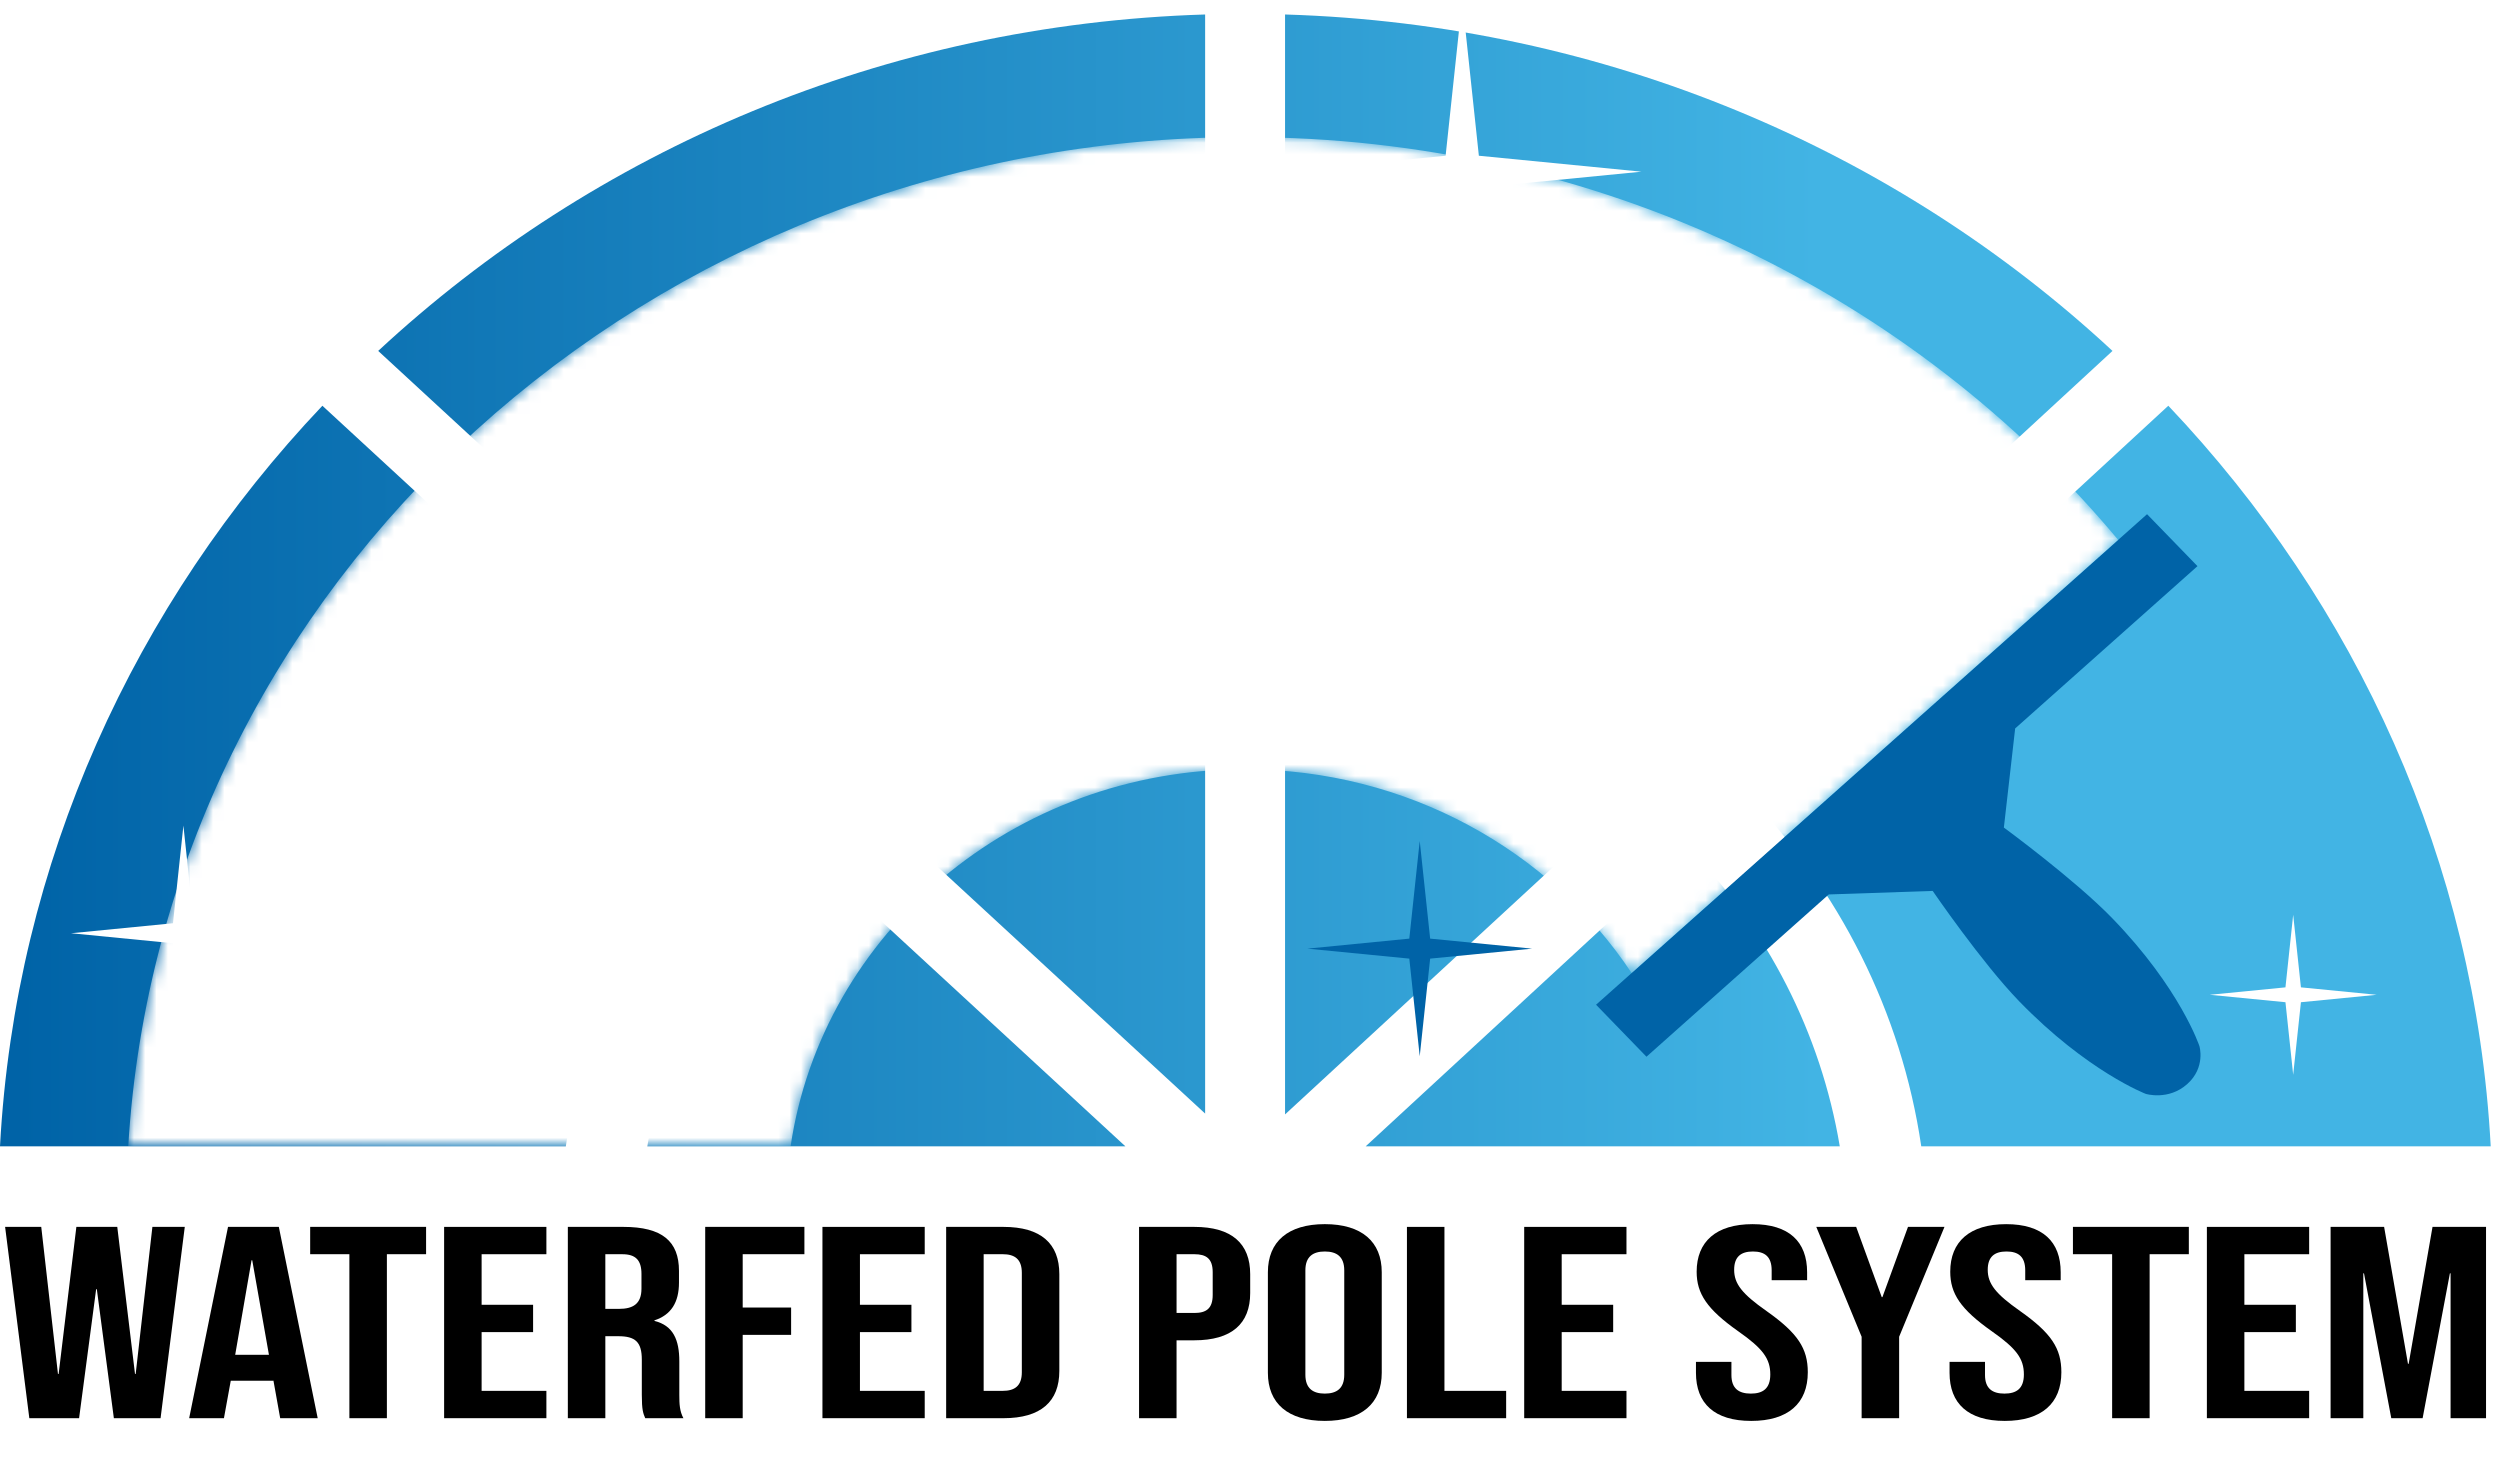 <?xml version="1.0" encoding="utf-8"?>
<!-- Generator: Adobe Illustrator 26.2.1, SVG Export Plug-In . SVG Version: 6.00 Build 0)  -->
<svg version="1.1" id="Layer_1" xmlns="http://www.w3.org/2000/svg" xmlns:xlink="http://www.w3.org/1999/xlink" x="0px" y="0px"
	 viewBox="0 0 221.106 130.261" style="enable-background:new 0 0 221.106 130.261;" xml:space="preserve">
<style type="text/css">
	.st0{fill:url(#SVGID_1_);}
	.st1{fill:url(#SVGID_00000008845188719116619970000006809792638416480128_);}
	.st2{fill:url(#SVGID_00000036249220098672011050000010972901851163719069_);}
	.st3{fill:url(#SVGID_00000182506931503274741420000015549284126441525160_);}
	.st4{fill:url(#SVGID_00000102543925217794278790000016999489054982305687_);}
	.st5{fill:url(#SVGID_00000120542957128640883660000012823040399491840936_);}
	.st6{fill:url(#SVGID_00000182501353687765205970000006824255372878452129_);}
	.st7{fill:url(#SVGID_00000181069431159249456590000010725442170430176922_);}
	.st8{fill:#0063A7;}
	.st9{fill:#FFFFFF;}
	.st10{filter:url(#Adobe_OpacityMaskFilter);}
	.st11{fill:url(#SVGID_00000031905900038946034250000011427812765606305214_);}
	.st12{mask:url(#SVGID_00000160897796175234879200000012388262135275207857_);fill:#FFFFFF;}
</style>
<g>
	<linearGradient id="SVGID_1_" gradientUnits="userSpaceOnUse" x1="160.863" y1="33.417" x2="1.577" y2="33.417">
		<stop  offset="0" style="stop-color:#42B4E4"/>
		<stop  offset="1" style="stop-color:#0063A7"/>
	</linearGradient>
	<path class="st0" d="M186.834,31.036c-19.08-17.721-44.787-28.9-73.181-29.755v50.334
		c13.624,0.784,26.037,5.906,35.772,13.939C165.083,51.106,180.791,36.613,186.834,31.036z"/>
	
		<linearGradient id="SVGID_00000119811480994848662610000003578728299843067278_" gradientUnits="userSpaceOnUse" x1="160.863" y1="33.343" x2="1.577" y2="33.343">
		<stop  offset="0" style="stop-color:#42B4E4"/>
		<stop  offset="1" style="stop-color:#0063A7"/>
	</linearGradient>
	<path style="fill:url(#SVGID_00000119811480994848662610000003578728299843067278_);" d="M70.716,65.406
		c9.775-8.004,22.223-13.086,35.869-13.813V1.281C78.209,2.149,52.519,13.323,33.448,31.036
		C39.476,36.594,55.103,51.008,70.716,65.406z"/>
	
		<linearGradient id="SVGID_00000093894045825687449000000008683257302291787167_" gradientUnits="userSpaceOnUse" x1="160.863" y1="68.635" x2="1.578" y2="68.635">
		<stop  offset="0" style="stop-color:#42B4E4"/>
		<stop  offset="1" style="stop-color:#0063A7"/>
	</linearGradient>
	<path style="fill:url(#SVGID_00000093894045825687449000000008683257302291787167_);" d="M28.512,35.885
		C11.916,53.392,1.352,76.241,0,101.385h50.042c1.763-11.99,7.36-22.81,15.568-31.288L28.512,35.885z"/>
	
		<linearGradient id="SVGID_00000039108595972163132540000016780216515140389306_" gradientUnits="userSpaceOnUse" x1="160.864" y1="88.109" x2="1.576" y2="88.109">
		<stop  offset="0" style="stop-color:#42B4E4"/>
		<stop  offset="1" style="stop-color:#0063A7"/>
	</linearGradient>
	<path style="fill:url(#SVGID_00000039108595972163132540000016780216515140389306_);" d="M57.249,101.385h42.284
		l-28.788-26.552C63.772,82.072,58.95,91.234,57.249,101.385z"/>
	
		<linearGradient id="SVGID_00000087381346716350043110000011829702388420122298_" gradientUnits="userSpaceOnUse" x1="160.863" y1="78.467" x2="1.577" y2="78.467">
		<stop  offset="0" style="stop-color:#42B4E4"/>
		<stop  offset="1" style="stop-color:#0063A7"/>
	</linearGradient>
	<path style="fill:url(#SVGID_00000087381346716350043110000011829702388420122298_);" d="M106.585,98.487V58.447
		C94.951,59.151,84.317,63.43,75.872,70.162C88.651,81.947,100.684,93.045,106.585,98.487z"/>
	
		<linearGradient id="SVGID_00000026841958443324065130000000380465418243341218_" gradientUnits="userSpaceOnUse" x1="160.863" y1="68.634" x2="1.579" y2="68.634">
		<stop  offset="0" style="stop-color:#42B4E4"/>
		<stop  offset="1" style="stop-color:#0063A7"/>
	</linearGradient>
	<path style="fill:url(#SVGID_00000026841958443324065130000000380465418243341218_);" d="M169.921,101.385h50.364
		c-1.353-25.144-11.916-47.995-28.515-65.502l-37.255,34.376C162.636,78.712,168.169,89.472,169.921,101.385z"/>
	
		<linearGradient id="SVGID_00000094603957470424973010000011018669466233968572_" gradientUnits="userSpaceOnUse" x1="160.863" y1="78.514" x2="1.576" y2="78.514">
		<stop  offset="0" style="stop-color:#42B4E4"/>
		<stop  offset="1" style="stop-color:#0063A7"/>
	</linearGradient>
	<path style="fill:url(#SVGID_00000094603957470424973010000011018669466233968572_);" d="M113.653,58.467v40.094
		c5.843-5.392,17.845-16.464,30.616-28.25C135.865,63.55,125.263,59.227,113.653,58.467z"/>
	
		<linearGradient id="SVGID_00000169553601677038202140000013558661053063342985_" gradientUnits="userSpaceOnUse" x1="160.863" y1="88.191" x2="1.577" y2="88.191">
		<stop  offset="0" style="stop-color:#42B4E4"/>
		<stop  offset="1" style="stop-color:#0063A7"/>
	</linearGradient>
	<path style="fill:url(#SVGID_00000169553601677038202140000013558661053063342985_);" d="M120.784,101.385h41.93
		c-1.686-10.076-6.445-19.176-13.333-26.389L120.784,101.385z"/>
</g>
<path class="st8" d="M194.35,50.072l-4.46-4.596L141.159,88.86l4.459,4.599l16.12-14.352l9.194-0.312
	c0,0,4.331,6.335,7.641,9.752c6.027,6.216,11.21,8.2,11.21,8.2s2.003,0.608,3.656-0.865
	c1.654-1.468,1.085-3.356,1.085-3.356s-1.685-5.099-7.71-11.315c-3.312-3.417-9.587-8.02-9.587-8.02l0.999-8.765
	L194.35,50.072z"/>
<polygon class="st9" points="129.324,0 130.794,13.774 145.168,15.184 130.794,16.594 129.324,30.368 127.854,16.594 
	113.481,15.184 127.854,13.774 "/>
<polygon class="st8" points="125.564,74.377 126.486,83.014 135.499,83.9 126.486,84.783 125.564,93.42 
	124.642,84.783 115.629,83.9 124.642,83.014 "/>
<polygon class="st9" points="16.221,73.017 17.142,81.654 26.156,82.538 17.142,83.423 16.221,92.06 15.3,83.423 
	6.285,82.538 15.3,81.654 "/>
<polygon class="st9" points="202.814,80.909 203.499,87.324 210.193,87.982 203.499,88.639 202.814,95.054 
	202.131,88.639 195.436,87.982 202.131,87.324 "/>
<polygon class="st9" points="72.77,38.937 73.833,48.893 84.221,49.913 73.833,50.93 72.77,60.886 71.708,50.93 
	61.32,49.913 71.708,48.893 "/>
<defs>
	<filter id="Adobe_OpacityMaskFilter" filterUnits="userSpaceOnUse" x="11.342" y="12.127" width="175.994" height="89.258">
		<feColorMatrix  type="matrix" values="1 0 0 0 0  0 1 0 0 0  0 0 1 0 0  0 0 0 1 0"/>
	</filter>
</defs>
<mask maskUnits="userSpaceOnUse" x="11.342" y="12.127" width="175.994" height="89.258" id="SVGID_00000047762531752546368610000008664580615600337831_">
	<g class="st10">
		
			<linearGradient id="SVGID_00000001621719301044493940000003265523157709431195_" gradientUnits="userSpaceOnUse" x1="149.307" y1="56.756" x2="44.702" y2="56.756">
			<stop  offset="0" style="stop-color:#A7A9AC"/>
			<stop  offset="1" style="stop-color:#000000"/>
		</linearGradient>
		<path style="fill:url(#SVGID_00000001621719301044493940000003265523157709431195_);" d="M110.069,12.127
			c-52.687,0-95.745,39.484-98.727,89.258h58.581c2.796-18.852,19.701-33.351,40.146-33.351
			c14.396,0,27.04,7.189,34.237,18.024L187.336,47.75C169.213,26.038,141.337,12.127,110.069,12.127z"/>
	</g>
</mask>
<path style="mask:url(#SVGID_00000047762531752546368610000008664580615600337831_);fill:#FFFFFF;" d="M110.069,12.127
	c-52.687,0-95.745,39.484-98.727,89.258h58.581c2.796-18.852,19.701-33.351,40.146-33.351
	c14.396,0,27.04,7.189,34.237,18.024L187.336,47.75C169.213,26.038,141.337,12.127,110.069,12.127z"/>
<g>
	<g>
		<path d="M0.452,108.509h3.196l1.478,13.004h0.06l1.568-13.004h3.618l1.568,13.004h0.06l1.478-13.004h2.864
			l-2.141,16.919h-4.131l-1.507-11.408H8.503l-1.508,11.408H2.593L0.452,108.509z"/>
		<path d="M20.167,108.509h4.493l3.438,16.919h-3.317l-0.603-3.359v0.048h-3.769l-0.603,3.312h-3.076L20.167,108.509z
			 M23.785,119.82l-1.477-8.362h-0.06l-1.447,8.362H23.785z"/>
		<path d="M30.899,110.926h-3.467v-2.417h10.252v2.417h-3.467v14.502h-3.317V110.926z"/>
		<path d="M39.279,108.509h9.045v2.417h-5.729v4.472h4.553v2.417h-4.553v5.196h5.729v2.417h-9.045V108.509z"/>
		<path d="M50.22,108.509h4.915c3.438,0,4.915,1.281,4.915,3.892v1.039c0,1.74-0.693,2.853-2.171,3.335v0.049
			c1.659,0.411,2.201,1.668,2.201,3.577v2.973c0,0.822,0.03,1.427,0.362,2.055h-3.377
			c-0.181-0.435-0.302-0.701-0.302-2.079v-3.094c0-1.57-0.573-2.078-2.08-2.078h-1.146v7.251h-3.316V108.509z
			 M54.743,115.76c1.236,0,1.99-0.435,1.99-1.788v-1.306c0-1.208-0.513-1.74-1.688-1.74h-1.508v4.834H54.743z"/>
		<path d="M62.369,108.509h8.774v2.417h-5.457v4.713h4.282v2.417h-4.282v7.372h-3.316V108.509z"/>
		<path d="M72.739,108.509h9.045v2.417h-5.729v4.472h4.553v2.417h-4.553v5.196h5.729v2.417h-9.045V108.509z"/>
		<path d="M83.68,108.509h5.065c3.316,0,4.945,1.475,4.945,4.182v8.556c0,2.707-1.628,4.182-4.945,4.182h-5.065
			V108.509z M88.685,123.011c1.055,0,1.688-0.435,1.688-1.644v-8.798c0-1.209-0.633-1.644-1.688-1.644h-1.688v12.085
			H88.685z"/>
		<path d="M100.741,108.509h4.884c3.317,0,4.945,1.475,4.945,4.182v1.668c0,2.707-1.628,4.181-4.945,4.181h-1.568
			v6.889h-3.316V108.509z M105.626,116.122c1.055,0,1.628-0.387,1.628-1.595v-2.007c0-1.208-0.573-1.595-1.628-1.595
			h-1.568v5.196H105.626z"/>
		<path d="M112.135,121.415v-8.895c0-2.707,1.779-4.254,5.035-4.254s5.035,1.547,5.035,4.254v8.895
			c0,2.707-1.779,4.254-5.035,4.254S112.135,124.122,112.135,121.415z M118.889,121.585v-9.233
			c0-1.208-0.664-1.667-1.719-1.667s-1.719,0.459-1.719,1.667v9.233c0,1.208,0.664,1.668,1.719,1.668
			S118.889,122.793,118.889,121.585z"/>
		<path d="M124.434,108.509h3.316v14.502h5.457v2.417h-8.774V108.509z"/>
		<path d="M134.804,108.509h9.045v2.417h-5.729v4.472h4.553v2.417h-4.553v5.196h5.729v2.417h-9.045V108.509z"/>
		<path d="M149.995,121.415v-0.967h3.136v1.16c0,1.209,0.664,1.645,1.719,1.645c1.056,0,1.719-0.435,1.719-1.692
			c0-1.401-0.663-2.296-2.834-3.819c-2.774-1.957-3.679-3.335-3.679-5.269c0-2.659,1.719-4.206,4.945-4.206
			s4.825,1.547,4.825,4.254v0.701h-3.136v-0.87c0-1.208-0.603-1.667-1.658-1.667s-1.659,0.459-1.659,1.619
			c0,1.232,0.694,2.127,2.865,3.649c2.774,1.958,3.648,3.312,3.648,5.414c0,2.755-1.748,4.302-5.005,4.302
			S149.995,124.122,149.995,121.415z"/>
		<path d="M164.647,118.226l-4.01-9.717h3.527l2.262,6.212h0.06l2.261-6.212h3.227l-4.01,9.717v7.202h-3.317
			V118.226z"/>
		<path d="M172.423,121.415v-0.967h3.136v1.16c0,1.209,0.663,1.645,1.719,1.645s1.719-0.435,1.719-1.692
			c0-1.401-0.663-2.296-2.834-3.819c-2.774-1.957-3.679-3.335-3.679-5.269c0-2.659,1.719-4.206,4.945-4.206
			c3.226,0,4.824,1.547,4.824,4.254v0.701h-3.137v-0.87c0-1.208-0.603-1.667-1.658-1.667
			c-1.055,0-1.658,0.459-1.658,1.619c0,1.232,0.693,2.127,2.864,3.649c2.774,1.958,3.648,3.312,3.648,5.414
			c0,2.755-1.749,4.302-5.005,4.302S172.423,124.122,172.423,121.415z"/>
		<path d="M186.802,110.926h-3.467v-2.417h10.251v2.417h-3.468v14.502h-3.316V110.926z"/>
		<path d="M195.182,108.509h9.045v2.417h-5.729v4.472h4.553v2.417h-4.553v5.196h5.729v2.417h-9.045V108.509z"/>
		<path d="M206.124,108.509h4.733l2.11,12.109h0.06l2.111-12.109h4.733v16.919h-3.136v-12.81h-0.06l-2.412,12.81
			h-2.773l-2.412-12.81h-0.06v12.81h-2.894V108.509z"/>
	</g>
</g>
<g>
</g>
<g>
</g>
<g>
</g>
<g>
</g>
<g>
</g>
<g>
</g>
</svg>
